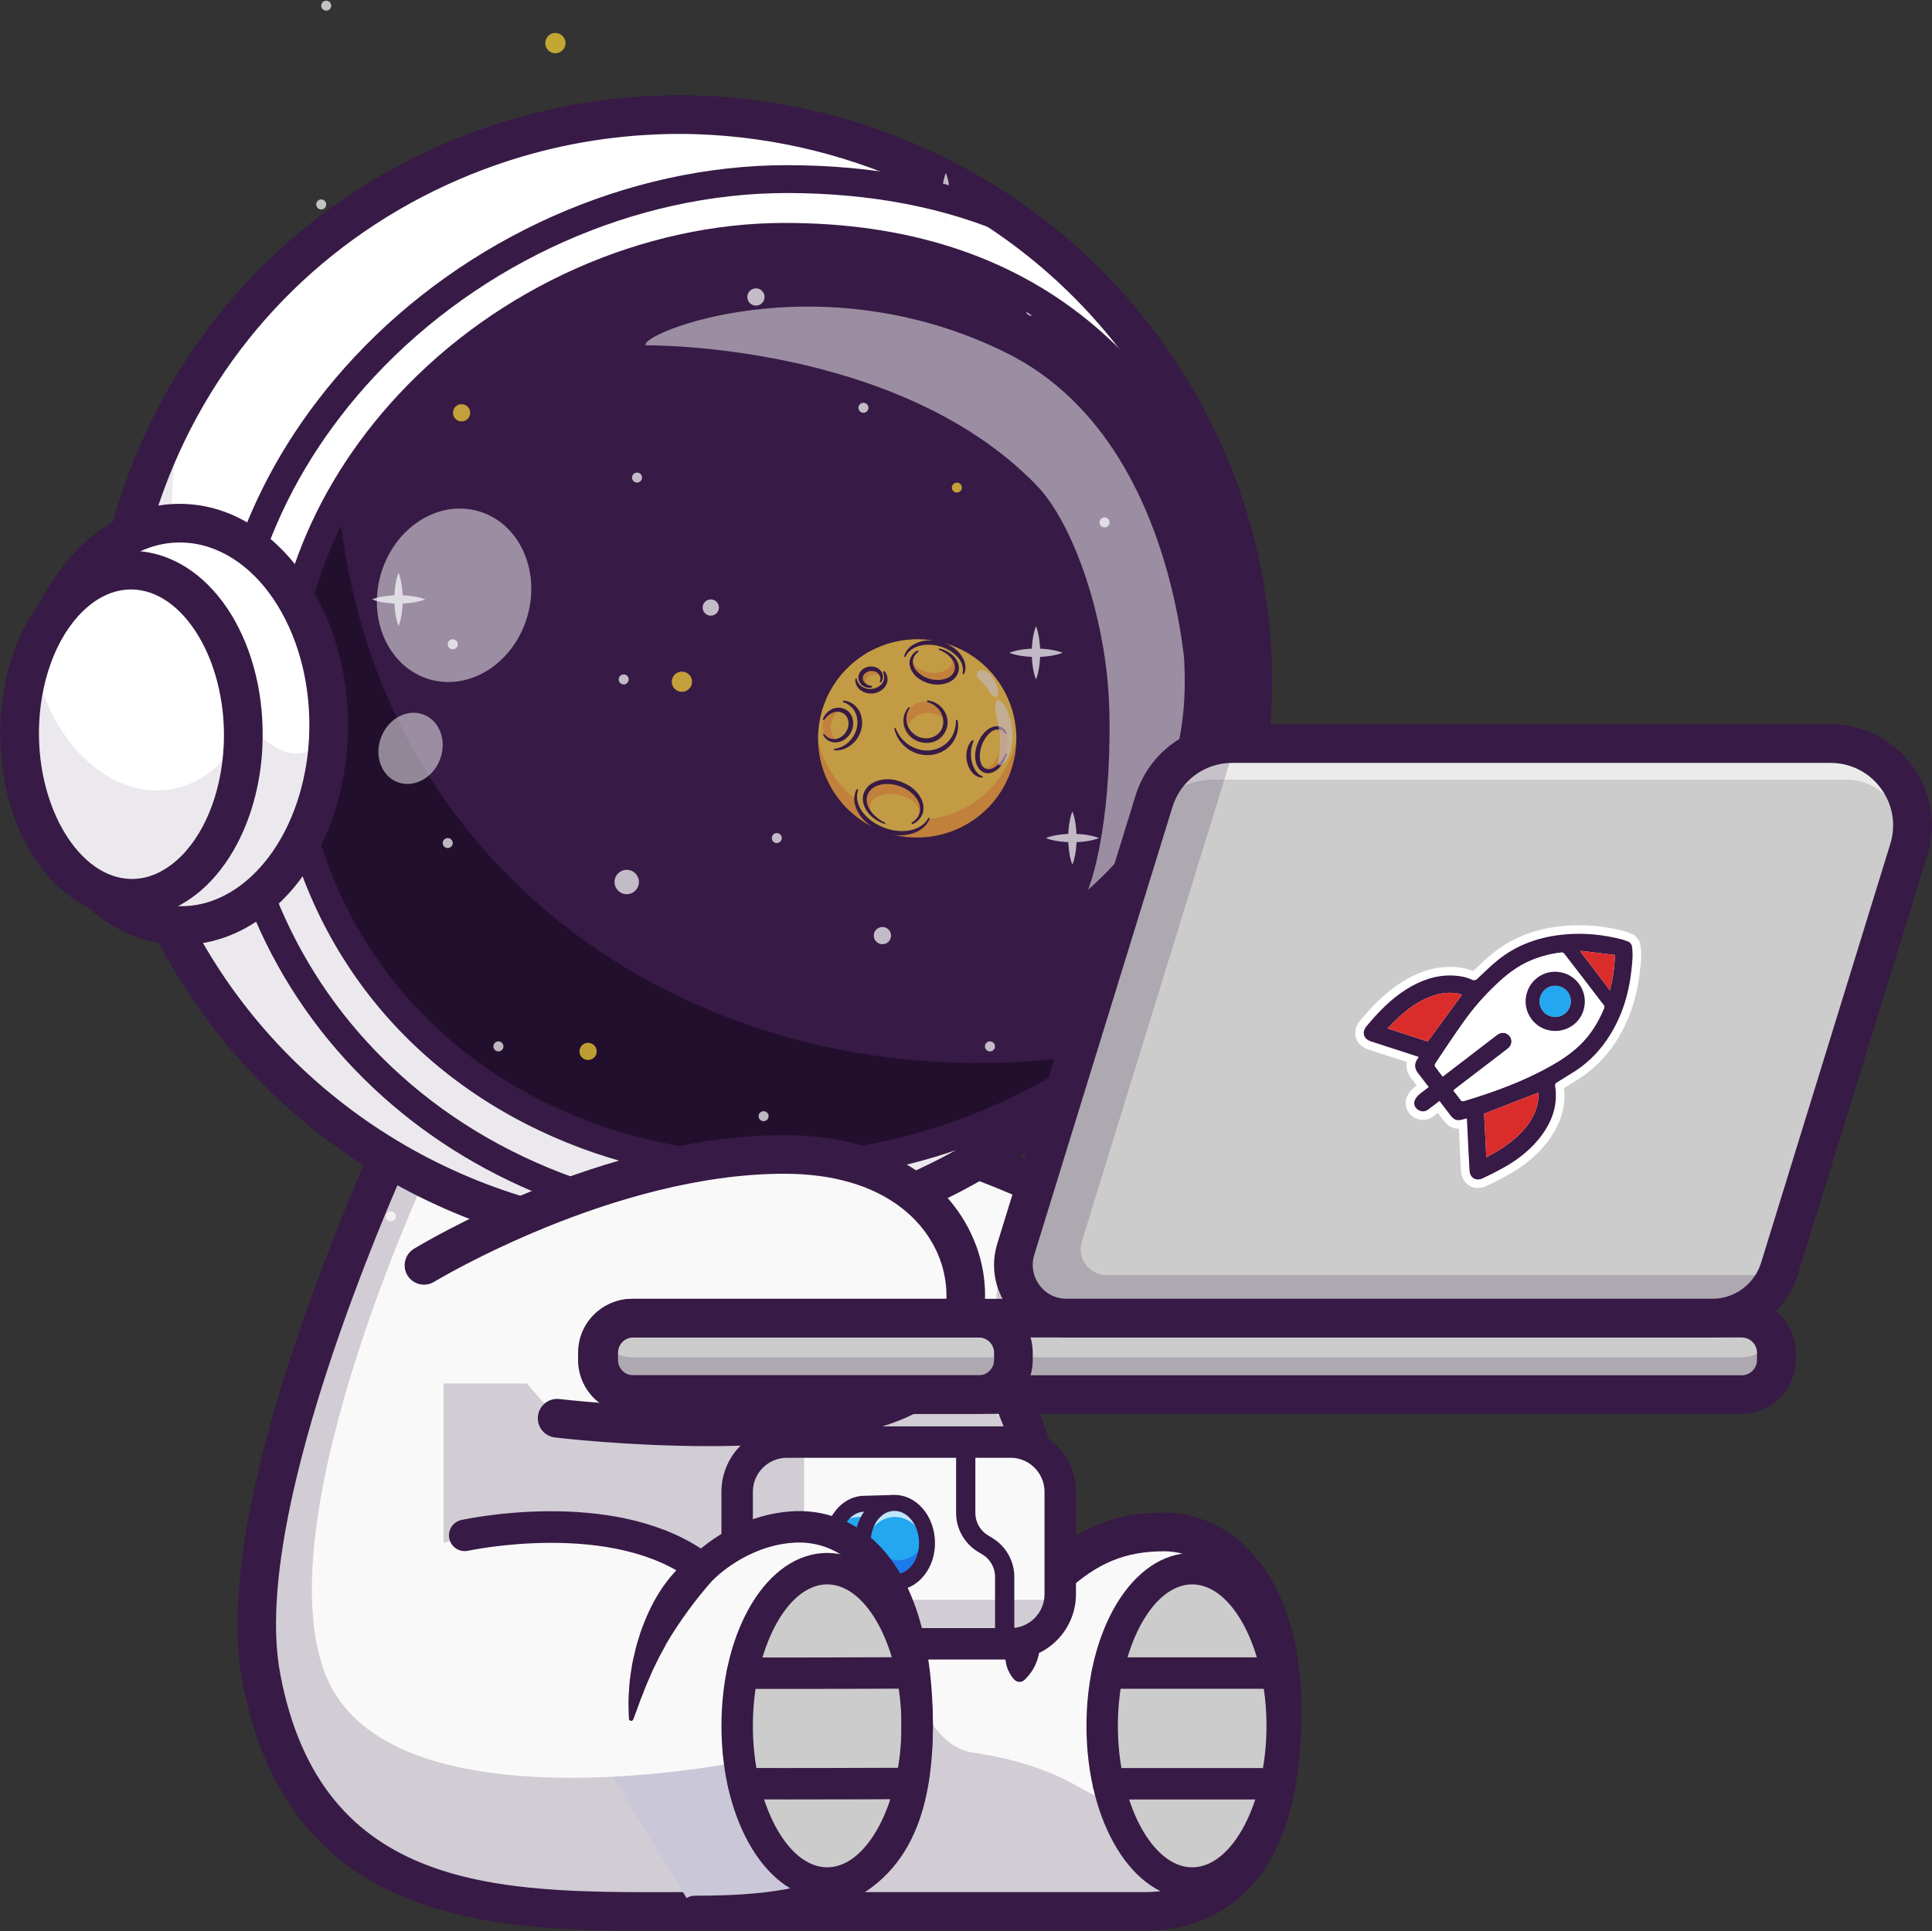 <svg version="1.2" xmlns="http://www.w3.org/2000/svg" viewBox="0 0 2539 2538" width="2539" height="2538"><rect x="0" y="0" width="2539" height="2538" fill="#333333" stroke="none"/><defs><clipPath clipPathUnits="userSpaceOnUse" id="cp1"><path d="m1447.77 1394.14c-436.14 304.59-1035.57 91.39-1072.18-430.93-24.91-355.35 308.45-651.96 655.86-651.92 252.85 0.02 500.26 109.15 609.55 496.27 0 0 21.59 178.6-26.35 297.78-47.94 119.17-115 227-115 227z"/></clipPath></defs><style>.a{fill:#f9f9f9}.b{fill:#371a45}.c{fill:#ccc}.d{fill:#22a7f0}.e{fill:#fff}.f{fill:#1c7aea}.g{fill:#080056}.h{fill:#220f2d}.i{fill:#ffd833}.j{fill:#fcfcfc}.k{fill:#ffd243}.l{fill:#fcac38}.m{fill:#db2c2c}</style><path class="a" d="m1677.9 2170.1c4.7 23.7 7.2 50.2 7.2 79.7 0 215-98.4 262.5-181.5 262.5h-590.4c-233.9 0-509.4 14-569.9-307.9-34.7-184.7 94.3-516.1 163.7-675.7 24.4-56.2 41.4-91.1 41.4-91.1 812.5-82.4 1198.2 387.6 1198.2 387.6h-421.3c8.6 17.8 16 36 22.2 54 23.7 68.1 31.9 133.8 34.7 168.7 1.3 16.2 1.5 25.8 1.5 25.8 38.8-36.2 81-60.2 145.8-60.2 63.9 0 127.4 49.7 148.4 156.6z"/><g style="opacity:.2"><path class="b" d="m1382.2 2047.9h-443.7c-185.4-79.1-355.6-19.9-355.6-19.9v-209.7h650.5l114.1 60.9c23.7 68.1 31.9 133.8 34.7 168.7z"/></g><g style="opacity:.2"><path class="b" d="m1685.1 2249.8c0 215-98.4 262.5-181.5 262.5h-590.4c-233.9 0-509.4 14-569.9-307.9-34.7-184.7 94.3-516.1 163.7-675.7l65.9-11.4c0 0-225.7 471.2-146 681.5 79.6 210.3 541.9 117.4 541.9 117.4 0 0 38.4 82.9 118.3 82.9 79.9 0 110.2-79.6 118.3-172.6 0 0 21.8 69.7 73.6 77.1 48.4 7 95.8 20.5 138.2 44.8 35.1 20.2 80.9 37.5 134.8 37.5 82.6 0 121.9-108.1 125.9-215.8 4.7 23.7 7.2 50.2 7.2 79.7z"/></g><path fill-rule="evenodd" class="b" d="m857.4 2537.8c-219.6 0-479.6-12.3-539.1-328.7-47.9-254.9 196.8-761.2 207.3-782.6l6.2-12.7 14-1.4c426.2-43.3 734.7 66.3 918.5 165.8 200.1 108.3 297.9 225.9 302 230.9l34 41.5h-436.3c25.6 65.4 36.7 130.5 41.4 173.3 37.6-24.8 76.7-35.8 124.1-35.8 90.1 0 181 80.9 181 261.6 0 250.6-129.7 288-206.9 288h-590.4q-14 0-28.2 0c-9.1 0-18.3 0.1-27.6 0.1zm-292.2-1076.3c-37.8 80.5-237.8 521-197 738.2 54.2 288.3 289.4 287.8 516.7 287.2q14.2 0 28.3 0h590.4c103.5 0 156.1-79.8 156.1-237.2 0-145.6-65.4-210.8-130.2-210.8-50.6 0-87.9 15.5-128.6 53.3l-41.8 38.9-0.9-57.1c0-1.2-2.7-128-55.8-237.8l-17.6-36.4h402.2c-44.9-43-127.9-112.9-249.2-178.2-175.1-94.4-468-198.1-872.6-160.1z"/><path class="c" d="m1685.1 2268.4c0 114.1-53 206.6-118.3 206.6-65.4 0-118.3-92.5-118.3-206.6 0-114.1 52.9-206.6 118.3-206.6 65.3 0 118.3 92.5 118.3 206.6z"/><path fill-rule="evenodd" class="b" d="m1566.8 2495.7c-78 0-139-99.9-139-227.3 0-127.5 61-227.3 139-227.3 77.9 0 138.9 99.8 138.9 227.3 0 127.4-61 227.3-138.9 227.3zm0-413.3c-53 0-97.7 85.2-97.7 186 0 100.8 44.7 185.9 97.7 185.9 52.9 0 97.6-85.1 97.6-185.9 0-100.8-44.7-186-97.6-186z"/><path class="b" d="m1678.2 2219.6h-222.9c-11.4 0-20.6-9.2-20.6-20.6 0-11.4 9.2-20.7 20.6-20.7h222.9c11.4 0 20.7 9.3 20.7 20.7 0 11.4-9.3 20.6-20.7 20.6z"/><path class="b" d="m1676.8 2365.1h-220.1c-11.4 0-20.6-9.3-20.6-20.7 0-11.4 9.2-20.6 20.6-20.6h220.1c11.4 0 20.6 9.2 20.6 20.6 0 11.4-9.2 20.7-20.6 20.7z"/><path class="b" d="m1400.3 2085.9c-1.1 1.5-2.8 4-4.2 6.2-1.4 2.3-2.8 4.6-4.2 7-2.7 4.7-5.3 9.6-7.7 14.5-4.9 9.9-9.1 20.1-12.6 30.5-1.8 5.2-3.3 10.4-4.4 15.7-0.8 5.4-1.4 10.9-2.3 16.1-2.9 10.5-6.6 20.3-18.1 31.7l-0.3 0.3c-3.7 3.6-9.6 3.6-13.3-0.1-0.1 0-0.1-0.1-0.2-0.2-2.9-3.1-5-6.3-6.6-9.5-1.9-3.3-3.1-6.7-3.8-10-0.9-3.3-1.3-6.6-1.6-10-0.1-3.3 0.1-6.6 0.5-9.9 0.7-6.5 3.3-12.6 5.1-18.8 2.2-6.1 3.7-12.4 5.9-18.5 4.1-12.2 8.9-24.1 14.6-35.5 2.9-5.8 5.9-11.4 9.1-17 1.6-2.8 3.3-5.6 5-8.3 1.8-2.9 3.5-5.4 5.8-8.7 6.6-9.3 19.5-11.4 28.8-4.8 9.3 6.6 11.4 19.4 4.9 28.7z"/><path class="a" d="m1328.1 2160.5h-294c-36.1 0-65.3-29.2-65.3-65.2v-134.6c0-36.1 29.2-65.3 65.3-65.3h294c36 0 65.3 29.2 65.3 65.3v134.6c0 36-29.3 65.2-65.3 65.2z"/><g style="opacity:.2"><path class="b" d="m1392.9 2102.7c-3.7 32.6-31.3 57.9-64.8 57.9h-294c-36.1 0-65.3-29.3-65.3-65.4v-134.6c0-36 29.2-65.2 65.3-65.2h23.2c-0.3 2.4-0.5 4.9-0.5 7.5v134.6c0 36 29.3 65.2 65.4 65.2z"/></g><path fill-rule="evenodd" class="b" d="m1328.1 2181.2h-294c-47.4 0-86-38.6-86-85.9v-134.6c0-47.4 38.6-86 86-86h294c47.4 0 85.9 38.6 85.9 86v134.6c0 47.3-38.5 85.9-85.9 85.9zm-294-265.2c-24.6 0-44.7 20.1-44.7 44.7v134.6c0 24.6 20.1 44.6 44.7 44.6h294c24.6 0 44.6-20 44.6-44.6v-134.6c0-24.6-20-44.7-44.6-44.7z"/><path class="b" d="m1320.3 2173.2c-7 0-12.6-5.7-12.6-12.6v-88.2c0-11.8-6.2-22.9-16.2-29l-6.7-4.1c-17.4-10.7-28.3-30.1-28.3-50.6v-93.3c0-7 5.7-12.7 12.7-12.7 6.9 0 12.6 5.7 12.6 12.7v93.3c0 11.7 6.2 22.9 16.2 29l6.7 4.1c17.4 10.7 28.3 30.1 28.3 50.6v88.2c0 6.9-5.7 12.6-12.7 12.6z"/><path class="d" d="m1094.3 2029.8c0.8 28.7 20.4 51.5 43.8 50.8l39.4-1.1-3-104.2-39.4 1.2c-23.4 0.6-41.6 24.5-40.8 53.3z"/><g style="opacity:.7"><path class="e" d="m1096.4 2011.5c7.4-10.4 18.3-17.2 30.6-17.5l39.4-1.2 2.5 86.9 8.6-0.2-3-104.2-39.4 1.2c-18.2 0.5-33.3 15.1-38.7 35z"/></g><path class="f" d="m1094.3 2029.8c0.8 28.7 20.4 51.5 43.8 50.8l39.4-1.1-3-104.2-21.2 0.6 1.5 51.1-39.5 1.1c-7.5 0.3-14.6-2-20.8-6q-0.3 3.7-0.2 7.7z"/><path fill-rule="evenodd" class="b" d="m1137.1 2091.1c-28.5 0-52.3-27.1-53.2-61-1-34.5 21.8-63.2 50.9-64.1l39.4-1.1c5.8-0.2 10.6 4.4 10.8 10.1l3 104.2c0.1 5.7-4.4 10.5-10.2 10.7l-39.4 1.1q-0.7 0.1-1.3 0.1zm-32.4-61.6c0.7 22.9 15.4 41.1 33.1 40.7l29-0.9-2.4-83.2-29 0.8c-17.6 0.5-31.3 19.6-30.7 42.6z"/><path class="d" d="m1133.8 2028.6c0.8 28.8 20.4 51.6 43.7 50.9 23.4-0.7 41.6-24.5 40.8-53.3-0.9-28.7-20.4-51.5-43.8-50.9-23.3 0.7-41.5 24.6-40.7 53.3z"/><g style="opacity:.7"><path class="e" d="m1133.8 2028.6q0.1 4.7 0.9 9.2c2.8-24.4 19.6-43.4 40.4-44 20.8-0.6 38.5 17.4 42.8 41.6q0.5-4.5 0.4-9.2c-0.9-28.7-20.4-51.5-43.8-50.8-23.3 0.6-41.5 24.5-40.7 53.2z"/></g><path class="f" d="m1133.8 2028.6c0.8 28.8 20.4 51.6 43.7 50.9 23.3-0.7 41.6-24.5 40.8-53.3q-0.1-2.6-0.4-5.1c-6.5 17.1-20.4 29.1-36.8 29.5-22 0.7-40.6-19.4-43.4-45.6-2.7 7.1-4.2 15.2-3.9 23.6z"/><path fill-rule="evenodd" class="b" d="m1176.5 2089.9c-28.4 0-52.2-27-53.1-61-1-34.4 21.8-63.2 50.8-64 14.6-0.5 28.2 6 38.6 18 9.8 11.5 15.4 26.7 15.9 43 0.5 16.3-4.3 31.9-13.5 43.8-9.6 12.6-22.9 19.8-37.4 20.2q-0.6 0-1.3 0zm-32.3-61.6c0.7 23 15.6 41.1 33 40.8 8.1-0.3 15.7-4.5 21.5-12.1 6.2-8.1 9.5-19 9.1-30.5-0.3-11.5-4.2-22.2-10.9-29.9-6.1-7.2-14-11-22.1-10.8-17.5 0.5-31.2 19.6-30.6 42.5z"/><path class="a" d="m1205.4 2268.4c0 203.4-105.4 243.9-292.2 243.9l-108.4-177.1-194.1-317.2c0 0 198.6-43.7 312.1 43.8 0 0 46.2-49.5 117.5-54.7 74.2-5.5 155.3 50.9 164.3 228.1v0.1c0.5 10.6 0.8 21.6 0.8 33.1z"/><g style="opacity:.2"><path class="g" d="m1205.4 2268.4c0 203.4-105.4 243.9-292.2 243.9l-108.4-177.1c92-4.6 164-19 164-19 0 0 38.4 82.9 118.3 82.9 77.4 0 108.2-74.7 117.5-163.8 0.5 10.6 0.8 21.6 0.8 33.1z"/></g><path class="c" d="m1205.4 2268.4c0 114.1-53 206.6-118.3 206.6-65.4 0-118.3-92.5-118.3-206.6 0-114.1 52.9-206.6 118.3-206.6 65.3 0 118.3 92.5 118.3 206.6z"/><path fill-rule="evenodd" class="b" d="m1087.1 2495.7c-77.9 0-139-99.9-139-227.3 0-127.5 61.1-227.3 139-227.3 77.9 0 138.9 99.8 138.9 227.3 0 127.4-61 227.3-138.9 227.3zm0-413.3c-52.9 0-97.7 85.2-97.7 186 0 100.8 44.8 185.9 97.7 185.9 52.9 0 97.6-85.1 97.6-185.9 0-100.8-44.7-186-97.6-186z"/><path class="b" d="m913.2 2532.9c-11.4 0-20.7-9.2-20.7-20.6 0-11.4 9.3-20.7 20.7-20.7 180.1 0 271.5-34.5 271.5-223.2 0-127.1-34.4-185.7-63.3-212.5-28.1-26.1-58.8-29.8-79.5-28.2-62 4.5-103.7 47.8-104.1 48.2-7.3 7.7-19.3 8.7-27.7 2.2-104.3-80.5-293.1-40.3-295-39.9-11.2 2.4-22.2-4.6-24.6-15.8-2.5-11.1 4.6-22.1 15.7-24.6 8.2-1.7 194.2-41.5 314.9 37.5 20.2-16.7 61.9-44.7 117.7-48.8 41.6-3.1 79.9 10.5 110.8 39.1 34.8 32.4 76.4 100.9 76.4 242.8 0 220.3-119.7 264.5-312.8 264.5z"/><path class="b" d="m1037.8 2219.8c-23.3 0-44.7 0-62.3-0.1-11.4-0.1-20.6-9.4-20.5-20.8 0-11.3 9.3-20.5 20.6-20.5q0.1 0 0.1 0c56.1 0.3 152.1 0 222.7-0.3q0 0 0.1 0c11.3 0 20.6 9.2 20.6 20.6 0.1 11.4-9.2 20.7-20.6 20.7-48.6 0.2-109.2 0.4-160.7 0.4z"/><path class="b" d="m1031.8 2365.1c-20.2 0-39 0-54.9-0.1-11.4-0.1-20.6-9.4-20.5-20.8 0-11.3 9.3-20.5 20.6-20.5q0.1 0 0.1 0c60.4 0.3 163.7-0.1 220-0.3l0.1 41.3c-41.5 0.2-108.7 0.4-165.4 0.4z"/><path class="b" d="m935.4 2078.1c0 0.2-0.9 1.1-1.4 1.7l-1.9 2.2c-1.3 1.4-2.6 3.1-3.9 4.6-2.7 3.1-5.3 6.4-8 9.6-5.2 6.5-10.5 13.2-15.5 20.2-10 13.8-19.8 28.2-28.7 43.4-3.9 7.9-8.7 15.5-12.4 23.6-1.8 4.1-4 8-5.9 12.1l-5.4 12.5c-3.9 8.2-6.6 16.9-10.3 25.4-3.2 8.7-6.2 17.5-9.7 26.3v0.2c-0.6 1.5-2.4 2.3-3.9 1.7-1.2-0.5-1.9-1.5-1.9-2.7-0.4-9.4-0.8-19.1-0.4-28.7q0.3-7.1 0.9-14.3c0.4-4.8 0.8-9.7 1.6-14.4l2.2-14.4c0.8-4.8 2.1-9.5 3.2-14.2 2-9.6 5-18.9 8-28.3 6.7-18.5 14.7-36.8 25.7-53.7q4-6.3 8.7-12.3c1.6-2 3-4 4.7-6l5-5.7c3.3-3.9 7-7.5 10.8-11 2-1.8 3.9-3.5 6-5.2 1.1-0.8 2.1-1.6 3.3-2.5 1.2-0.9 2.1-1.5 3.9-2.7 8.5-5.8 20.2-3.6 26 5 3.1 4.6 3.9 10.2 2.6 15.2z"/><path class="e" d="m1558.6 1240c-58.6 108.9-145.1 203.7-255 273.1-22.4 14.1-45.7 27.2-69.9 39.1-11.8 5.8-23.9 11.3-36.2 16.6-37.1 15.9-74.8 28.5-112.8 38.1-32.8 8.3-65.8 14.2-98.8 18-39.8 4.6-79.6 5.9-119 4.1q-21.6-1-43-3.1c-261.1-26.7-501.1-187.8-613.9-442.3-166.3-374.8 6.3-810 385.3-972.1 73.1-31.1 148.5-50 223.8-57.3 8.8-0.9 17.6-1.6 26.5-2.1q35.5-2.2 70.8-1.1c54.3 1.7 108.1 9.4 160.2 22.5 52.2 13 102.8 31.5 150.9 55.1q23 11.3 45.2 24.1c22.2 12.8 43.7 26.7 64.6 41.8 104.1 75 190.2 177.4 245.5 302.3 95.7 215.6 79.2 451.1-24.2 643.2z"/><path fill-rule="evenodd" class="b" d="m900.3 1631.6q-16.8 0-33.5-0.7c-14.4-0.7-28.9-1.8-43.1-3.2-270.6-27.6-506.4-197.5-615.4-443.3-80.3-181-84.8-381.8-12.6-565.3 72.7-185 214.4-330.4 398.9-409.3 72-30.7 147.5-50 224.3-57.4 8.4-0.9 17.1-1.6 26.6-2.1 23.6-1.5 47.4-1.9 70.9-1.1 54 1.7 108 9.3 160.7 22.5 52.1 13 103 31.6 151.3 55.3 15.5 7.6 30.7 15.7 45.2 24.1 22.7 13.1 44.5 27.2 64.8 41.9 107.4 77.4 192.5 182.2 246.1 303 92.7 208.9 83.9 444-24.2 644.9-60 111.4-148.4 206-255.7 273.7-22.7 14.4-46.3 27.5-70.1 39.2-10.9 5.4-22.8 10.9-36.3 16.7-36.6 15.7-74.7 28.5-113.1 38.2-32.1 8.1-65.4 14.2-98.9 18-28.3 3.3-57.1 4.9-85.9 4.9zm-7.5-1479.1c-15.7 0-31.5 0.5-47.1 1.5-9.4 0.5-18.1 1.2-26.4 2.1-76.5 7.3-151.6 26.5-223.2 57.1-183.6 78.5-324.6 223.1-397 407.2-71.8 182.6-67.3 382.4 12.6 562.5 108.5 244.6 343.1 413.6 612.4 441.1 14.1 1.5 28.6 2.5 42.8 3.2 39.8 1.7 79.8 0.4 118.8-4.1 33.4-3.8 66.5-9.9 98.5-18 38.2-9.6 76.1-22.4 112.6-37.9 13.4-5.9 25.2-11.3 36-16.7 23.8-11.6 47.2-24.7 69.8-39 106.8-67.4 194.8-161.5 254.4-272.4 107.6-199.9 116.4-433.7 24.1-641.6-53.3-120.2-138-224.5-244.9-301.5-20.2-14.7-41.9-28.7-64.4-41.7-14.5-8.4-29.6-16.5-45.1-24-48-23.6-98.6-42.1-150.5-55.1-52.4-13.1-106.2-20.6-159.9-22.4q-11.7-0.3-23.5-0.3z"/><g style="opacity:.1"><path class="b" d="m210 1183.6c112.8 254.5 352.8 415.6 613.9 442.3q21.4 2.1 42.9 3.1c39.5 1.8 79.3 0.5 119.1-4.1 33-3.8 66-9.7 98.8-18 38-9.5 75.7-22.2 112.8-38 12.3-5.4 24.4-10.9 36.2-16.7 24.2-11.9 47.5-25 69.9-39.1 109.9-69.4 196.4-164.1 255.1-273.1 32.2-59.9 56-124 70.5-190.3-58.3 102.6-141.9 191.9-246.7 258.1q-33.6 21.3-70 39.1c-11.7 5.8-23.8 11.3-36.1 16.7-37.2 15.8-74.9 28.5-112.9 38-32.7 8.3-65.7 14.3-98.7 18.1-39.8 4.5-79.6 5.8-119.1 4.1q-21.6-1-43-3.2c-261.1-26.6-501-187.8-613.8-442.3-65.9-148.4-78.6-306.3-46.3-453-110.8 194.8-130.8 437.1-32.6 658.3z"/></g><path fill-rule="evenodd" class="b" d="m900.3 1644q-17 0-34.1-0.8c-14.6-0.6-29.3-1.7-43.7-3.2-275-28.1-514.7-200.7-625.5-450.6-81.6-184.1-86.2-388.2-12.8-574.9 73.9-188.1 218-335.8 405.6-416 73.1-31.3 149.8-50.9 227.9-58.4 8.5-0.9 17.4-1.6 27.1-2.2 23.9-1.5 48.1-1.9 72-1.1 54.9 1.8 109.8 9.5 163.3 22.9 53 13.2 104.7 32.1 153.7 56.2 15.8 7.7 31.2 15.9 46 24.5 23 13.3 45.2 27.6 65.9 42.6 109.1 78.6 195.7 185.2 250.1 308 94.3 212.4 85.3 451.4-24.6 655.7-61 113.3-150.9 209.6-260 278.4-23.1 14.6-47.1 27.9-71.3 39.8-11 5.5-23 11-36.8 17-37.3 15.9-76 29-115 38.8-32.6 8.2-66.5 14.4-100.5 18.3-28.8 3.3-58 5-87.3 5zm-7.5-1479.2c-15.4 0-30.9 0.5-46.3 1.5-9.3 0.5-17.8 1.2-25.9 2-75.4 7.3-149.2 26.2-219.7 56.3-180.5 77.2-319.1 219.4-390.3 400.3-70.5 179.5-66.2 375.9 12.4 552.9 106.7 240.6 337.5 406.9 602.3 433.9 13.9 1.4 28.2 2.5 42.2 3.2 39.1 1.7 78.4 0.3 116.8-4.1 32.8-3.8 65.4-9.7 96.9-17.7 37.6-9.4 74.8-22 110.7-37.3 13.2-5.7 24.8-11.1 35.5-16.4 23.3-11.4 46.4-24.3 68.6-38.3 105-66.3 191.5-158.9 250.1-267.8 105.8-196.5 114.4-426.4 23.7-630.8-52.4-118.2-135.7-220.7-240.8-296.5-19.9-14.4-41.2-28.2-63.4-41-14.2-8.2-29.1-16.2-44.3-23.6-47.2-23.2-97.1-41.4-148.1-54.2-51.6-12.9-104.5-20.3-157.3-22q-11.5-0.4-23.1-0.4zm665.8 1075.2h0.1z"/><path fill-rule="evenodd" class="b" d="m900.3 1655.2q-17.3 0-34.6-0.8c-14.8-0.7-29.7-1.8-44.4-3.3-279-28.5-522.1-203.7-634.5-457.2-82.9-186.8-87.5-394-13-583.5 75-190.9 221.2-340.8 411.6-422.2 74.2-31.7 152-51.6 231.2-59.3 8.6-0.9 17.7-1.6 27.6-2.1 24.1-1.6 48.7-1.9 73-1.2 55.6 1.8 111.3 9.6 165.6 23.2 53.7 13.4 106.2 32.6 155.9 57 16 7.8 31.7 16.2 46.7 24.9 23.4 13.5 45.8 28 66.8 43.2 110.8 79.8 198.6 187.9 253.8 312.6 95.7 215.6 86.6 458.2-25 665.5-61.8 115-153.1 212.7-263.8 282.6-23.5 14.7-47.8 28.3-72.4 40.4-11.1 5.5-23.3 11.1-37.2 17.1-37.9 16.3-77.2 29.5-116.7 39.4-33.2 8.4-67.5 14.7-102.1 18.6-29.1 3.4-58.8 5.1-88.5 5.1zm-7.5-1479.2c-15.2 0-30.5 0.5-45.6 1.5-9.2 0.5-17.5 1.1-25.5 2-74.2 7.1-147 25.8-216.4 55.4-177.7 76-314.2 216-384.3 394.1-69.4 176.7-65.1 370 12.2 544.3 105.1 236.9 332.4 400.7 593.2 427.3 13.8 1.4 27.8 2.4 41.7 3.1 38.4 1.7 77.1 0.3 114.9-4 32.4-3.7 64.4-9.6 95.4-17.4 37.1-9.3 73.8-21.7 109.1-36.8 13-5.6 24.4-10.9 34.9-16.1 23-11.3 45.8-24 67.7-37.8 103.3-65.2 188.5-156.4 246.2-263.6 104.1-193.5 112.6-419.8 23.3-620.9-51.6-116.5-133.6-217.4-237.1-292-19.7-14.2-40.7-27.8-62.5-40.4-14-8.1-28.7-16-43.6-23.3-46.6-22.8-95.6-40.8-145.9-53.3-50.8-12.7-102.9-20-155-21.7q-11.3-0.4-22.7-0.4zm665.8 1064h0.1z"/><path class="b" d="m1447.8 1394.1c-436.2 304.6-1035.6 91.4-1072.2-430.9-24.9-355.3 308.4-651.9 655.8-651.9 252.9 0 500.3 109.1 609.6 496.3 0 0 21.6 178.6-26.4 297.7-47.9 119.2-114.9 227-114.9 227z"/><path class="h" d="m375.6 963.2c36.6 522.3 636 735.5 1072.2 431l10.5-12.6c-482.3 87.2-966.6-196.1-1013.5-723.5-50.5 91.4-76.9 195.5-69.2 305.1z"/><g style="opacity:.7"><g clip-path="url(#cp1)"></g><path class="e" d="m1027.4 1101.5c0 3.6-2.9 6.6-6.6 6.6-3.6 0-6.5-3-6.5-6.6 0-3.7 2.9-6.6 6.5-6.6 3.7 0 6.6 2.9 6.6 6.6z"/><path class="e" d="m601.6 846.8c0 3.6-3 6.6-6.6 6.6-3.7 0-6.6-3-6.6-6.6 0-3.7 2.9-6.6 6.6-6.6 3.6 0 6.6 2.9 6.6 6.6z"/><path class="e" d="m1307.6 1375.3c0 3.7-3 6.6-6.6 6.6-3.7 0-6.6-2.9-6.6-6.6 0-3.6 2.9-6.6 6.6-6.6 3.6 0 6.6 3 6.6 6.6z"/><path class="e" d="m1010.1 1467c0 3.7-3 6.6-6.6 6.6-3.6 0-6.6-2.9-6.6-6.6 0-3.6 3-6.5 6.6-6.5 3.6 0 6.6 2.9 6.6 6.5z"/><path class="e" d="m992.5 1732.4c0 3.6-2.9 6.5-6.6 6.5-3.6 0-6.6-2.9-6.6-6.5 0-3.7 3-6.6 6.6-6.6 3.7 0 6.6 2.9 6.6 6.6z"/><path class="e" d="m1171 1229.7c0 6.3-5 11.3-11.3 11.3-6.3 0-11.4-5-11.4-11.3 0-6.3 5.1-11.3 11.4-11.3 6.3 0 11.3 5 11.3 11.3z"/><path class="i" d="m784.2 1381.9c0 6.3-5.1 11.3-11.3 11.3-6.3 0-11.4-5-11.4-11.3 0-6.3 5.1-11.3 11.4-11.3 6.2 0 11.3 5 11.3 11.3z"/><path class="e" d="m839.7 1159.2c0 8.9-7.2 16.1-16.1 16.1-8.8 0-16-7.2-16-16.1 0-8.8 7.2-16 16-16 8.9 0 16.1 7.2 16.1 16z"/><path class="i" d="m909.5 896c0 7.4-6 13.3-13.4 13.3-7.3 0-13.3-5.9-13.3-13.3 0-7.3 6-13.3 13.3-13.3 7.4 0 13.4 6 13.4 13.3z"/><path class="e" d="m1527.7 1247.6c0 3.7-2.9 6.6-6.6 6.6-3.6 0-6.5-2.9-6.5-6.6 0-3.6 2.9-6.6 6.5-6.6 3.7 0 6.6 3 6.6 6.6z"/><path class="i" d="m1430.3 1480.2c0 3.6-2.9 6.6-6.5 6.6-3.7 0-6.6-3-6.6-6.6 0-3.6 2.9-6.6 6.6-6.6 3.6 0 6.5 3 6.5 6.6z"/><path class="e" d="m661.6 1375.3c0 3.7-3 6.6-6.6 6.6-3.7 0-6.6-2.9-6.6-6.6 0-3.6 2.9-6.6 6.6-6.6 3.6 0 6.6 3 6.6 6.6z"/><path class="e" d="m1111 1637.9c0 5.9-4.7 10.7-10.6 10.7-5.9 0-10.7-4.8-10.7-10.7 0-5.9 4.8-10.7 10.7-10.7 5.9 0 10.6 4.8 10.6 10.7z"/><path class="e" d="m520.1 1598.7c0 3.6-3 6.6-6.6 6.6-3.6 0-6.6-3-6.6-6.6 0-3.6 3-6.6 6.6-6.6 3.6 0 6.6 3 6.6 6.6z"/><path class="e" d="m595 1108.1c0 3.6-3 6.5-6.6 6.5-3.6 0-6.6-2.9-6.6-6.5 0-3.7 3-6.6 6.6-6.6 3.6 0 6.6 2.9 6.6 6.6z"/><path class="e" d="m1624.4 1525.9c0 3.7-2.9 6.6-6.5 6.6-3.7 0-6.6-2.9-6.6-6.6 0-3.6 2.9-6.6 6.6-6.6 3.6 0 6.5 3 6.5 6.6z"/><path class="e" d="m1380.8 1732.4c0 3.6-2.9 6.5-6.6 6.5-3.6 0-6.5-2.9-6.5-6.5 0-3.7 2.9-6.6 6.5-6.6 3.7 0 6.6 2.9 6.6 6.6z"/><path class="j" d="m1409.3 1066.4c2.3 5.9 3.5 11.7 4.3 17.6q1.2 8.7 1.2 17.5 0.1 8.7-1.1 17.5c-0.9 5.9-2.1 11.7-4.4 17.5-2.3-5.8-3.5-11.6-4.3-17.5q-1.2-8.8-1.2-17.5 0-8.8 1.2-17.5c0.8-5.9 2-11.7 4.3-17.6z"/><path class="j" d="m1444.4 1101.5c-5.9 2.3-11.7 3.5-17.6 4.3q-8.7 1.2-17.5 1.2-8.8 0-17.5-1.2c-5.9-0.8-11.7-2-17.6-4.3 5.9-2.3 11.7-3.5 17.6-4.4q8.7-1.2 17.5-1.1 8.8-0.1 17.5 1.1c5.9 0.9 11.7 2.1 17.6 4.4z"/><path class="j" d="m1527.7 1662.2c2.3 5.9 3.5 11.7 4.3 17.6q1.3 8.7 1.2 17.5 0.1 8.8-1.1 17.5c-0.9 5.9-2.1 11.7-4.4 17.6-2.3-5.9-3.5-11.7-4.3-17.6q-1.2-8.7-1.2-17.5 0-8.8 1.2-17.5c0.8-5.9 2-11.7 4.3-17.6z"/><path class="j" d="m1562.8 1697.3c-5.9 2.3-11.7 3.5-17.6 4.3q-8.7 1.2-17.5 1.2-8.7 0.1-17.5-1.2c-5.9-0.8-11.7-2-17.5-4.3 5.8-2.3 11.6-3.5 17.5-4.4q8.8-1.2 17.5-1.1 8.8 0 17.5 1.2c5.9 0.8 11.7 2 17.6 4.3z"/><path class="j" d="m690 1592.1c2.3 5.9 3.5 11.7 4.4 17.5q1.2 8.8 1.2 17.6 0 8.7-1.2 17.5c-0.9 5.9-2.1 11.7-4.4 17.5-2.3-5.8-3.5-11.6-4.3-17.5q-1.2-8.8-1.2-17.5 0-8.8 1.2-17.6c0.9-5.8 2-11.6 4.3-17.5z"/><path class="j" d="m725.1 1627.2c-5.9 2.3-11.7 3.5-17.5 4.3q-8.8 1.2-17.6 1.2-8.7 0-17.5-1.2c-5.8-0.8-11.7-2-17.5-4.3 5.8-2.3 11.7-3.5 17.5-4.4q8.8-1.2 17.5-1.2 8.8 0 17.6 1.2c5.8 0.9 11.6 2.1 17.5 4.4z"/><path class="e" d="m861.2 262.1c0 3.7-3 6.6-6.6 6.6-3.6 0-6.6-2.9-6.6-6.6 0-3.6 3-6.5 6.6-6.5 3.6 0 6.6 2.9 6.6 6.5z"/><path class="e" d="m435.3 7.4c0 3.7-3 6.6-6.6 6.6-3.6 0-6.6-2.9-6.6-6.6 0-3.6 3-6.5 6.6-6.5 3.6 0 6.6 2.9 6.6 6.5z"/><path class="e" d="m1141.3 536c0 3.6-3 6.6-6.6 6.6-3.6 0-6.6-3-6.6-6.6 0-3.7 3-6.6 6.6-6.6 3.6 0 6.6 2.9 6.6 6.6z"/><path class="e" d="m843.8 627.7c0 3.6-2.9 6.6-6.6 6.6-3.6 0-6.6-3-6.6-6.6 0-3.6 3-6.6 6.6-6.6 3.7 0 6.6 3 6.6 6.6z"/><path class="e" d="m826.2 893c0 3.6-2.9 6.6-6.5 6.6-3.7 0-6.6-3-6.6-6.6 0-3.6 2.9-6.6 6.6-6.6 3.6 0 6.5 3 6.5 6.6z"/><path class="e" d="m1004.8 390.4c0 6.2-5.1 11.3-11.4 11.3-6.2 0-11.3-5.1-11.3-11.3 0-6.3 5.1-11.4 11.3-11.4 6.3 0 11.4 5.1 11.4 11.4z"/><path class="i" d="m617.9 542.6c0 6.2-5 11.3-11.3 11.3-6.3 0-11.3-5.1-11.3-11.3 0-6.3 5-11.4 11.3-11.4 6.3 0 11.3 5.1 11.3 11.4z"/><path class="e" d="m673.4 319.9c0 8.8-7.2 16-16 16-8.9 0-16.1-7.2-16.1-16 0-8.9 7.2-16.1 16.1-16.1 8.8 0 16 7.2 16 16.1z"/><path class="i" d="m743.2 56.7c0 7.3-6 13.3-13.3 13.3-7.4 0-13.3-6-13.3-13.3 0-7.4 5.9-13.4 13.3-13.4 7.3 0 13.3 6 13.3 13.4z"/><path class="e" d="m1361.5 408.3c0 3.6-3 6.6-6.6 6.6-3.7 0-6.6-3-6.6-6.6 0-3.6 2.9-6.6 6.6-6.6 3.6 0 6.6 3 6.6 6.6z"/><path class="i" d="m1264.1 640.9c0 3.6-3 6.5-6.6 6.5-3.6 0-6.6-2.9-6.6-6.5 0-3.7 3-6.6 6.6-6.6 3.6 0 6.6 2.9 6.6 6.6z"/><path class="e" d="m495.3 536c0 3.6-3 6.6-6.6 6.6-3.6 0-6.6-3-6.6-6.6 0-3.7 3-6.6 6.6-6.6 3.6 0 6.6 2.9 6.6 6.6z"/><path class="e" d="m944.8 798.5c0 5.9-4.8 10.7-10.7 10.7-5.9 0-10.7-4.8-10.7-10.7 0-5.9 4.8-10.7 10.7-10.7 5.9 0 10.7 4.8 10.7 10.7z"/><path class="e" d="m353.8 759.4c0 3.6-2.9 6.5-6.6 6.5-3.6 0-6.6-2.9-6.6-6.5 0-3.7 3-6.6 6.6-6.6 3.7 0 6.6 2.9 6.6 6.6z"/><path class="e" d="m428.7 268.7c0 3.7-2.9 6.6-6.6 6.6-3.6 0-6.5-2.9-6.5-6.6 0-3.6 2.9-6.6 6.5-6.6 3.7 0 6.6 3 6.6 6.6z"/><path class="e" d="m1458.2 686.6c0 3.6-3 6.6-6.6 6.6-3.6 0-6.6-3-6.6-6.6 0-3.6 3-6.6 6.6-6.6 3.6 0 6.6 3 6.6 6.6z"/><path class="e" d="m1214.6 893c0 3.6-3 6.6-6.6 6.6-3.6 0-6.6-3-6.6-6.6 0-3.6 3-6.6 6.6-6.6 3.6 0 6.6 3 6.6 6.6z"/><path class="j" d="m1243 227.1c2.3 5.8 3.5 11.7 4.4 17.5q1.2 8.8 1.2 17.5 0 8.8-1.2 17.6c-0.9 5.8-2 11.7-4.4 17.5-2.3-5.8-3.5-11.7-4.3-17.5q-1.2-8.8-1.2-17.6 0-8.7 1.2-17.5c0.9-5.8 2.1-11.7 4.3-17.5z"/><path class="j" d="m1278.1 262.1c-5.8 2.3-11.7 3.5-17.5 4.4q-8.8 1.2-17.6 1.2-8.7 0-17.5-1.2c-5.8-0.9-11.7-2.1-17.5-4.4 5.8-2.3 11.7-3.5 17.5-4.3q8.8-1.2 17.5-1.2 8.8 0 17.6 1.2c5.8 0.9 11.7 2 17.5 4.3z"/><path class="j" d="m1361.5 822.9c2.2 5.8 3.4 11.7 4.3 17.5q1.2 8.8 1.2 17.6 0 8.7-1.2 17.5c-0.8 5.8-2 11.7-4.3 17.5-2.4-5.8-3.5-11.7-4.4-17.5q-1.2-8.8-1.2-17.5 0-8.8 1.2-17.6c0.9-5.8 2.1-11.7 4.4-17.5z"/><path class="j" d="m1396.5 858c-5.8 2.2-11.7 3.4-17.5 4.3q-8.8 1.2-17.5 1.2-8.8 0-17.6-1.2c-5.8-0.8-11.7-2-17.5-4.3 5.8-2.3 11.7-3.5 17.5-4.4q8.8-1.2 17.6-1.2 8.7 0 17.5 1.2c5.8 0.9 11.7 2.1 17.5 4.4z"/><path class="j" d="m523.8 752.8c2.3 5.8 3.4 11.7 4.3 17.5q1.2 8.8 1.2 17.5 0 8.8-1.2 17.6c-0.8 5.8-2 11.7-4.3 17.5-2.3-5.8-3.5-11.7-4.4-17.5q-1.2-8.8-1.2-17.6 0-8.7 1.2-17.5c0.9-5.8 2.1-11.7 4.4-17.5z"/><path class="j" d="m558.8 787.8c-5.8 2.3-11.7 3.5-17.5 4.4q-8.8 1.2-17.5 1.2-8.8 0-17.6-1.2c-5.8-0.9-11.6-2.1-17.5-4.4 5.9-2.3 11.7-3.5 17.5-4.3q8.8-1.2 17.6-1.2 8.7 0 17.5 1.2c5.8 0.9 11.7 2 17.5 4.3z"/><path class="k" d="m1338 985.1q-0.8 7.8-2.6 15.5c-2.8 11.9-7.2 23.5-13.4 34.7-35.8 64.4-117 87.6-181.4 51.8-51.3-28.5-76.4-85.8-66.5-140.5 2.5-14 7.4-27.8 14.7-40.9 11.4-20.5 27.3-36.8 45.9-48.4q4.5-2.8 9.2-5.2c16.7-8.7 35.2-13.8 54.1-14.8q0.2 0 0.5 0 1.7-0.1 3.5-0.2 3.4-0.1 6.9 0c15.6 0.4 31.4 3.6 46.5 9.7q7.5 3.1 14.8 7.1 1.5 0.9 3.1 1.8 0.9 0.5 1.8 1.1c45.2 27.6 68.4 78.3 62.9 128.3z"/><path class="k" d="m1338 985.1q-0.8 7.8-2.6 15.5c-2.8 11.9-7.2 23.5-13.4 34.7-35.8 64.4-117 87.6-181.4 51.8-51.3-28.5-76.4-85.8-66.5-140.5 2.6-14 7.4-27.8 14.7-40.9 7.9-14.2 18-26.4 29.6-36.4q7.8-6.7 16.3-12 4.5-2.8 9.2-5.2c16.7-8.7 35.2-13.8 54.1-14.8q0.2 0 0.5 0 1.7-0.1 3.5-0.2 3.4-0.1 6.9 0c15.6 0.4 31.4 3.6 46.5 9.7q7.5 3.1 14.8 7.1 1.5 0.9 3.1 1.8 0.9 0.5 1.8 1.1c7.2 4.4 13.8 9.3 19.8 14.8 32 28.8 47.7 71.4 43.1 113.5z"/><path class="l" d="m1152.2 901.3c-2.7-5.5-3.8-11.2-4.2-15 3.9-0.4 7.4 1.2 8.9 4.3 1.8 3.7-0.3 8.3-4.7 10.7z"/><path class="l" d="m1140.6 1087.1c64.4 35.8 145.6 12.6 181.4-51.8 6.2-11.2 10.6-22.8 13.4-34.7q1.8-7.7 2.6-15.5c1-9.3 1.1-18.6 0.2-27.7q-0.1 0.6-0.2 1.3-0.8 7.8-2.6 15.5c-2.8 11.8-7.2 23.5-13.4 34.7-35.8 64.4-117 87.6-181.4 51.8-39.7-22.1-63.8-61.5-68-103.5-5.1 51.4 20 103.2 68 129.9z"/><path class="l" d="m1286.5 985.1c-3.6 16.3 1.4 29.4 11.2 29.4 9.8 0 21.5-12.8 25.2-29.1 3.6-16.2-2.2-29.8-12-29.8-9.8 0.1-20.7 13.3-24.4 29.5z"/><path class="b" d="m1279.3 974.4c-3.6 8.3-4.1 17.2-2.4 25.7 0.8 4.2 2.4 8.3 4.6 11.9 2.3 3.6 5.3 6.7 9.5 8.2h0.1c0.5 0.2 0.7 0.7 0.5 1.2-0.1 0.4-0.4 0.6-0.8 0.6-5.2 0.1-10.1-3-13.4-6.9-3.3-4-5.4-8.8-6.6-13.7-1.1-4.9-1.2-10.1-0.1-15.1 1-4.9 3.2-9.7 6.7-13.2 0.4-0.5 1.2-0.5 1.6-0.1 0.4 0.4 0.5 0.9 0.3 1.3z"/><path class="l" d="m1144.5 879.5c-7.4 0.3-13.1 5.6-12.9 11.8 0.2 6.2 6.3 11.1 13.6 10.8 7.3-0.3 13.1-5.6 12.9-11.9-0.2-6.2-6.3-11-13.6-10.7z"/><path class="k" d="m1144.3 887.3c-5 2.2-7.6 7.2-5.7 11.2 1.9 4.1 7.6 5.5 12.6 3.3 5-2.2 7.6-7.2 5.7-11.2-1.9-4.1-7.6-5.5-12.6-3.3z"/><path class="b" d="m1145.2 903.7c-5.8 1.2-13.2-1.4-16.1-8.1-1.5-3.2-1.3-7.1 0.1-10.4 1.5-3.2 4.2-5.7 7.1-7.2 6-3.1 13.5-2.7 18.9 1.4 2.6 2 4.6 5.1 5.1 8.4 0.5 3.3-0.5 6.6-2.5 8.9-0.4 0.4-1 0.5-1.4 0.1-0.3-0.2-0.4-0.7-0.2-1.1 2.2-4.9-0.1-9.9-4-12.1-3.8-2.3-9.1-2.3-13-0.2-4 2.1-6.3 6.3-5 10.3 1.2 4 5.8 7.1 11 7.7 0.6 0.1 1 0.7 1 1.3-0.1 0.5-0.5 0.9-1 1z"/><path class="b" d="m1162.4 882.4c4.2 4.3 5.3 11.8 2.3 17.5-2.8 5.8-8.6 9.7-14.6 11-6 1.4-12.6 0.5-17.8-2.9-2.6-1.6-4.9-3.9-6.4-6.6-1.4-2.7-2.2-5.8-1.8-8.7 0.1-0.5 0.5-0.9 1-0.9 0.5 0.1 0.8 0.4 0.9 0.8 0.9 5.1 4.5 8.9 8.8 11 4.3 2 9.3 2.5 13.9 1.3 4.5-1.1 8.8-3.7 11.2-7.6 2.4-3.8 2.9-8.9 0.6-13.6-0.3-0.5 0-1.2 0.5-1.5 0.5-0.2 1-0.1 1.4 0.2z"/><path class="b" d="m1109 920.8c4 0.3 7.9 1.8 11.4 4 3.5 2.4 6.4 5.5 8.5 9.1 4.2 7.3 5 16.3 3.1 24.3-1.9 8-6.5 15.4-12.9 20.5-6.3 5.2-14.5 8.2-22.5 7.3-0.5 0-0.9-0.5-0.8-1 0-0.4 0.4-0.8 0.8-0.8 7.4-0.9 14.1-4.3 19.1-9.3 5.1-5 8.8-11.3 10.3-18.1 1.5-6.8 1-14.1-1.9-20.3-1.5-3.1-3.6-6-6.3-8.2-2.6-2.4-5.8-4.1-9.2-5.2-0.7-0.2-1-0.9-0.8-1.5 0.2-0.5 0.7-0.8 1.2-0.8z"/><path class="l" d="m1081.7 949.3c-2.5 12.5 3.8 24.3 14.1 26.5 10.3 2.2 20.7-6.1 23.2-18.6 2.5-12.5-3.9-24.3-14.2-26.5-10.3-2.2-20.6 6.2-23.1 18.6z"/><path class="k" d="m1099.6 972.9c6.8 0.1 13.7-4.5 17.3-12.3 4.7-10.3 1.6-22.3-6.8-26.8q-1.8-0.9-3.7-1.3c-5 2-9.4 6.2-12.1 12.2-4.8 10.5-2.4 22.5 5.3 28.2z"/><path class="b" d="m1081.5 944.7c1.7-4.2 4.7-8 8.5-10.7 3.9-2.7 8.7-4.2 13.7-3.8 1.3 0 2.5 0.4 3.7 0.8 1.2 0.4 2.4 0.6 3.5 1.3 2.2 1.2 4.3 2.8 5.9 4.8 3.1 4 4.6 9.1 4.5 14-0.2 9.8-6.3 19-15.2 22.9-4.4 1.8-9.5 2.4-14.1 0.9-4.5-1.5-8.4-4.9-10.2-9-0.2-0.5 0-1.1 0.4-1.3 0.5-0.2 0.9 0 1.2 0.3 4.8 6.9 14 8.3 20.6 4.5 6.6-3.6 11.1-11 11.1-18.4 0-3.7-1-7.3-3.1-10.1-1.1-1.4-2.4-2.6-3.9-3.5-0.8-0.5-1.6-0.7-2.5-1-0.8-0.3-1.6-0.7-2.5-0.8-7.3-1.2-15.1 3.3-19.5 10.1-0.4 0.6-1.1 0.7-1.6 0.4-0.5-0.3-0.7-0.9-0.5-1.4z"/><path class="b" d="m1258.5 947c2 10.4-0.8 21.7-7.5 30.3-6.7 8.7-17.3 14.1-28.1 15-10.9 1.1-22-2.2-30.6-8.6-4.3-3.2-8-7.1-11-11.5-2.8-4.5-5-9.4-6-14.5-0.1-0.5 0.2-1 0.7-1.1 0.5 0 0.9 0.2 1.1 0.6 3.5 9.3 10 17.2 18.1 22.4 8.1 5 17.7 7.6 27.1 6.6 9.3-0.9 18.3-5.3 24.5-12.4 3.2-3.5 5.6-7.6 7.1-12.2 1.7-4.5 2.4-9.4 2.3-14.3 0-0.6 0.5-1.2 1.1-1.2 0.6 0 1.1 0.4 1.2 0.9z"/><path class="l" d="m1213.9 922.3c-16.1 1.9-28 15.4-26.7 30.2 1.2 14.7 15.3 25.2 31.3 23.3 16.1-2 28.1-15.5 26.8-30.2-1.3-14.8-15.4-25.2-31.4-23.3z"/><path class="k" d="m1192.2 956.4c2.4 9.2 10.7 16.5 21.4 17.9 14.3 2 27.7-7.1 29.9-20.3q0.5-2.8 0.3-5.5c-4.4-5.9-11.3-10.1-19.5-11.2-14.5-2-28.2 6.4-32.1 19.1z"/><path class="b" d="m1219.4 920.7c6 0.6 11.8 3.4 16.4 7.5 4.5 4.2 7.8 9.9 9 16.1 1.3 6.3 0.1 13-3.1 18.6-3.3 5.6-8.6 10.1-14.8 12.1-12.3 4.1-26.6-0.8-33.9-11.1-3.7-5.1-5.8-11.3-5.7-17.5 0.2-6.2 2.5-12.3 6.7-16.7 0.4-0.3 0.9-0.3 1.3 0 0.4 0.3 0.4 0.9 0.1 1.2-6.5 9.2-5.3 21.9 1.6 29.9 3.4 4 7.9 7.1 12.8 8.6 5 1.5 10.4 1.4 15.1-0.3 4.8-1.6 9-4.9 11.7-9.2 2.6-4.3 3.5-9.6 2.8-14.7-1.3-10.3-9.7-19.5-20.4-22.3-0.6-0.1-1-0.8-0.9-1.4 0.2-0.5 0.7-0.9 1.3-0.8z"/><path class="k" d="m1140.6 1023.9c-6.2 3.3-11.1 8.2-13.9 14.3-4.9 11.2-1.4 23.5 7.7 34.3 5.9 7.2 14.4 13.4 24.6 17.5 26 10.5 53.7 4.1 61.9-14.4 3-6.9 3-14.4 0.3-21.8-4.4-12.3-19.7-16.1-35.9-22.7"/><path class="b" d="m1127.8 1038.7c-4 10.5 0.2 21.7 6.9 30.1 6.9 8.4 16.2 14.8 26.4 18.7 10.1 4.1 21.4 5.7 32.2 4.3 10.6-1.5 21.4-6.7 26.7-16.6 0.3-0.4 0.8-0.6 1.3-0.3 0.4 0.2 0.6 0.7 0.4 1.1-2 5.6-6.1 10.4-11 13.9-5 3.5-10.7 5.7-16.6 6.9-11.8 2.4-24.1 0.6-35.2-3.5-11.1-4.4-21.4-11.5-28.4-21.3-3.5-4.9-6.2-10.5-7.4-16.5-1.1-6-0.3-12.5 2.6-17.7 0.3-0.6 1-0.8 1.5-0.5 0.5 0.2 0.8 0.9 0.6 1.4z"/><path class="l" d="m1178.3 1029c-20.8-4.3-39.6 4.5-42.1 19.8-2.5 15.3 12.4 31.2 33.2 35.6 20.7 4.3 39.6-4.6 42-19.8 2.5-15.3-12.3-31.2-33.1-35.6z"/><path class="k" d="m1177 1043.9c-17.9-2.4-32.9 4.9-33.6 16.3-0.8 11.4 13.1 22.5 30.9 24.9 17.9 2.4 32.9-4.9 33.6-16.3 0.8-11.4-13.1-22.5-30.9-24.9z"/><path class="b" d="m1198.5 1080.9c3-1.8 5.6-4.1 7.4-6.8 1.9-2.8 2.9-5.9 3.2-9.1 0.7-6.5-2.3-13-6.5-18-8.6-10.3-22.3-16.3-35.7-16.6-6.6-0.1-13.5 1.1-18.9 4.7-5.4 3.4-8.9 9.2-9 15.6-0.2 6.4 3 12.8 7.4 18 4.4 5.3 10.2 9.4 16.5 12.5 0.5 0.2 0.7 0.8 0.5 1.2-0.2 0.4-0.7 0.6-1.1 0.5-7-2.4-13.5-6.3-18.8-11.6-5.1-5.4-9.3-12.4-9.6-20.6-0.5-8.1 4.3-16.1 10.9-20.4 6.7-4.5 14.6-6.1 22.2-6.1 7.7 0.2 15.2 2.1 22 5.4 6.8 3.2 13.2 7.8 17.8 14 4.6 6.1 7.8 13.9 6.6 21.9-1.2 7.9-6.9 14.5-13.8 17.5-0.6 0.2-1.3-0.1-1.5-0.6-0.2-0.6 0-1.2 0.4-1.5z"/><path class="k" d="m1256.2 897.3c4.7-3.1 8.2-7.3 9.9-12.3 3-9.2-0.7-18.6-8.7-26.4-5.2-5.2-12.3-9.4-20.7-11.9-21.2-6.3-42.5 1-47.6 16.1-1.8 5.6-1.2 11.6 1.4 17.2 4.5 9.4 14.7 17.1 28 21.1"/><path class="b" d="m1265 884.6c2-8.5-2.1-16.7-8-22.6-6-6-13.7-10.2-21.9-12.5-8.2-2.4-17-2.8-25.3-1-8.2 1.9-16.1 6.6-19.8 14.6-0.2 0.5-0.7 0.7-1.2 0.5-0.4-0.2-0.6-0.7-0.5-1.1 1-4.6 3.9-8.8 7.5-12 3.7-3.2 8.1-5.4 12.6-6.9 9.2-2.9 19.2-2.6 28.3-0.1 9.2 2.6 17.9 7.5 24.2 14.9 3.1 3.6 5.7 7.8 7.1 12.6 1.3 4.7 1.1 10-0.9 14.3-0.2 0.6-0.9 0.9-1.5 0.7-0.5-0.3-0.8-0.8-0.6-1.4z"/><path class="l" d="m1226.2 896.2c16.7 1.8 30.8-6.6 31.6-18.8 0.8-12.2-12.1-23.6-28.8-25.4-16.7-1.9-30.8 6.6-31.6 18.8-0.7 12.2 12.1 23.6 28.8 25.4z"/><path class="k" d="m1226.1 884.4c14.2 0.5 25.5-6.4 25.2-15.4-0.3-9-12.1-16.7-26.3-17.2-14.2-0.5-25.5 6.4-25.2 15.4 0.3 9 12.1 16.7 26.3 17.2z"/><path class="b" d="m1206.4 857.1c-4.3 3.3-7 8.2-6.7 13.2 0 5 2.8 9.7 6.5 13.2 7.4 7.2 18.5 10.9 28.8 10.1 5.2-0.4 10.3-1.9 14.2-5 3.9-3 6.1-7.6 5.7-12.4-0.2-4.9-3.2-9.6-6.9-13.4-3.8-3.8-8.6-6.6-13.8-8.6-0.5-0.2-0.7-0.8-0.5-1.2 0.1-0.5 0.6-0.7 1-0.6 5.7 1.2 11.2 3.8 15.9 7.6 4.5 3.8 8.5 9.1 9.4 15.6 1 6.6-2.2 13.5-7.2 17.5-5 4.1-11.2 6-17.3 6.6-6.1 0.5-12.3-0.5-18-2.5-5.7-2.1-11.1-5.3-15.3-9.9-4.1-4.5-7.2-10.6-6.9-17.1 0.5-6.5 4.6-12.2 9.9-15 0.6-0.3 1.3-0.1 1.6 0.5 0.2 0.5 0.1 1.1-0.4 1.4z"/><path class="k" d="m1286.7 984.5c-3.2 13.7 0.6 24.7 8.4 24.5 7.8-0.2 16.7-11.5 19.9-25.2 3.1-13.8-0.6-24.8-8.4-24.6-7.8 0.2-16.7 11.5-19.9 25.3z"/><path class="b" d="m1321.2 964.4c-1.4-2.1-3.1-3.8-5.1-4.8-2-1-4.3-1.2-6.5-0.8-4.4 0.7-8.5 3.7-11.6 7.3-6.3 7.4-10.1 17.2-10.3 26.8-0.2 4.8 0.6 9.7 3 13.4 2.3 3.6 6.3 5.3 10.7 4.5 4.3-0.9 8.5-3.9 11.8-7.6 3.5-3.5 6.1-8 8.3-12.6v-0.1c0.2-0.4 0.8-0.6 1.3-0.4 0.4 0.2 0.6 0.6 0.5 1.1-1.4 5.1-3.8 10.1-7.1 14.5-3.3 4.4-7.8 8.3-13.6 10-2.9 0.8-6.3 0.9-9.3-0.3-3.1-1.2-5.6-3.4-7.4-5.9-3.5-5.1-4.4-11.1-4.4-16.7 0.1-5.7 1.5-11.2 3.6-16.3 2.1-5.1 5-10 8.9-14.1 4-3.9 9-7.4 15.1-7.9 3-0.2 6.2 0.5 8.7 2.2 2.5 1.6 4.3 4 5.4 6.6 0.3 0.6 0 1.3-0.6 1.5-0.5 0.2-1.1 0-1.4-0.4z"/><g style="opacity:.6"><path class="e" d="m1309.1 922.4c-5.9 14.1 11.3 36.1 3 76-3.4 17 17.2 5.5 18.5-28.8 1.2-31.7-17.3-57.1-21.5-47.2z"/></g><g style="opacity:.6"><path class="e" d="m1284.1 887.8c1.3 5.6 10.7 11.7 16.7 21.8 6.5 10.8 15.9 8.6 7.9-11.6-8.5-21.5-27-20.7-24.6-10.2z"/></g><path fill-rule="evenodd" class="b" d="m1205.2 1107c-22.5 0-45.2-5.5-66.1-17.2-51.2-28.4-78.5-86.2-68.1-143.7 2.7-14.7 7.8-28.8 15.1-41.9 11.2-20.2 27.5-37.4 47-49.5 3-1.9 6.1-3.7 9.3-5.3 17.1-8.9 36.2-14.1 55.4-15.2h0.6c1.1-0.1 2.3-0.2 3.5-0.2q3.5-0.1 7 0c16.5 0.4 32.5 3.8 47.7 10 5.1 2 10.2 4.5 15.1 7.2q1.6 0.9 3.2 1.8 0.9 0.5 1.8 1.1c44.9 27.4 70.1 79 64.4 131.3-0.6 5.3-1.5 10.6-2.7 15.9-2.9 12.4-7.5 24.3-13.7 35.5-24.9 44.8-71.5 70.2-119.5 70.2zm0.3-266.8q-1.7 0-3.5 0-1.7 0.1-3.4 0.2h-0.5c-18.2 1-36.5 6-52.8 14.5-3.1 1.6-6.1 3.3-8.9 5.1-18.7 11.6-34.2 27.9-44.9 47.2-7 12.5-11.8 26-14.3 40-10 54.9 16.1 110.1 64.9 137.2 62.8 34.9 142.3 12.2 177.2-50.6 5.9-10.7 10.3-22.1 13-33.9 1.2-5 2.1-10.1 2.6-15.2 5.5-49.9-18.6-99.1-61.4-125.3q-0.9-0.5-1.8-1.1-1.5-0.9-3-1.7c-4.7-2.6-9.5-4.9-14.4-6.9-14.6-5.9-29.9-9.1-45.5-9.5q-1.6 0-3.3 0z"/></g><path fill-rule="evenodd" class="b" d="m1011.9 1628.5c-185.2 0-362.5-62.2-495.5-175.5-141.8-120.8-224.1-288-237.8-483.5-12.6-179.6 53.7-357.1 186.6-499.6 147.6-158.3 360.2-252.8 568.8-252.8q0.1 0 0.1 0c115.9 0 220.4 20.4 310.7 60.7l1.7 0.7 1.5 1.1c109.8 79.1 196.8 186.2 251.6 309.7 94.8 213.6 85.7 453.9-24.8 659.4-61.3 113.9-151.7 210.7-261.4 279.9-23.2 14.6-47.3 28.1-71.7 40-11 5.5-23.1 11.1-36.9 17.1-37.6 16-76.4 29.1-115.7 39l-2.8 0.4c-24.9 2.3-49.7 3.4-74.4 3.4zm22.1-1374.8c-198.6 0-401.2 90.2-542 241.2-125.9 135-188.7 302.7-176.8 472 13 185.5 90.8 344 224.9 458.2 143 121.8 340.3 181.4 541.5 163.7 36.9-9.4 73.4-21.7 108.7-36.8 13.1-5.7 24.7-11 35.2-16.3 23.3-11.4 46.2-24.2 68.3-38.1 104.4-65.9 190.4-158 248.7-266.3 105.1-195.4 113.7-424 23.6-627.1-51.9-117-134.2-218.5-238-293.7-85.1-37.7-184-56.7-294-56.8q0 0-0.1 0zm524.6 986.3h0.1z"/><path fill-rule="evenodd" class="b" d="m1010.3 1552.9c-104.6 0-207.9-22.3-302.7-67.6-206.3-98.5-334-288.3-350.3-520.8-11.2-160.4 47.9-318.8 166.5-446 131.7-141.2 321.5-225.5 507.6-225.5q0 0 0.1 0c320.7 0 531.7 171.4 627.1 509.6l0.6 2.8c0.9 7.4 21.6 184.6-27.5 306.8-48 119.3-113.7 225.4-116.5 229.8l-1.5 2.1-53.4 63.7-2 1.4c-136.1 95-293.3 143.7-448 143.7zm21.1-1223.3c-176.2 0-355.9 80-480.8 213.9-111.6 119.7-167.2 268.3-156.7 418.4 15.3 219 135.4 397.7 329.5 490.4 222.4 106.2 495 78.7 711.9-71.8l49.4-58.9c7.1-11.5 68.7-113.1 112.9-223.1 43.5-108 27.2-270.9 25.4-287.4-90.7-319.5-289.7-481.5-591.6-481.5q0 0 0 0zm416.4 1064.5z"/><path class="e" d="m42.9 932.1c-7.6 145.6 73.2 272.6 180.5 283.6 107.3 11 200.4-98.2 208.1-243.8 0-0.9 0-1.9 0.1-2.8 6.4-144.4-74.1-269.9-180.6-280.8-82.9-8.4-157.4 54.8-190.5 151.1-9.7 28.3-15.9 59.6-17.6 92.7z"/><g style="opacity:.1"><path class="b" d="m42.9 932.1c-7.6 145.6 73.2 272.6 180.5 283.6 107.3 11 200.4-98.2 208.1-243.8 0-0.9 0-1.9 0.1-2.8-12.6 13.7-31.7 26.6-56.4 19.1-43.1-13.2-116.4-114.8-116.4-114.8 0 0-85.9-15.3-198.3-34-9.7 28.3-15.9 59.6-17.6 92.7z"/></g><path fill-rule="evenodd" class="b" d="m238.5 1241.8q-8.8 0-17.7-0.9c-120.4-12.3-211.6-151.4-203.3-310.1 4.8-91.4 40.8-172.3 98.8-222 40.8-34.9 88.3-50.7 137.3-45.7 120.3 12.3 211.5 151.4 203.2 310.1-4.8 91.4-40.8 172.3-98.8 222-35.8 30.7-76.8 46.6-119.5 46.6zm-2.4-528.8c-30.5 0-60.3 11.7-86.7 34.4-46.8 40.1-77.2 109.6-81.2 186.1-6.9 132 63.9 247.3 157.8 256.9 34.8 3.6 69-8.1 99-33.8 46.8-40.1 77.1-109.6 81.1-186.1 6.9-132-63.8-247.3-157.7-256.9q-6.2-0.6-12.3-0.6z"/><path class="e" d="m24.2 1037.5c30 109.8 121.2 168.8 203.6 131.8 82.3-37 124.7-156.1 94.7-265.9-30.1-109.7-121.2-168.7-203.6-131.7-82.4 37-124.8 156-94.7 265.8z"/><path fill-rule="evenodd" class="b" d="m177.2 1182.4c-18.4 0-36.7-4.3-54.6-12.7-46.9-22.1-83.4-70.1-100.3-131.7-30.2-110.5 12.7-230.7 95.8-268.1 34.5-15.5 71.2-15 106 1.4 46.8 22.1 83.4 70.1 100.2 131.6 30.3 110.5-12.7 230.8-95.7 268.1-16.8 7.6-34.1 11.4-51.4 11.4zm-151.2-145.4c16.6 60.5 52.4 107.6 98.2 129.2 33.8 16 69.3 16.4 102.8 1.4 81.4-36.6 123.4-154.9 93.6-263.6-16.5-60.6-52.3-107.6-98.1-129.2-33.8-16-69.4-16.4-102.8-1.4-81.5 36.6-123.5 154.9-93.7 263.6z"/><g style="opacity:.1"><path class="b" d="m318.4 1067.6c11.8-37.9 13.1-79.3 5.7-118.6-34.4 84.3-115.4 114.9-187.9 67.9-46.8-30.4-79.2-86.2-90.6-147-2.2 5.3-4.2 10.9-6 16.6-30.1 96.7 8 215.6 85 265.6 77 50 163.7 12.1 193.8-84.5z"/></g><path fill-rule="evenodd" class="b" d="m173.7 1206q-7 0-14.1-0.8c-95.5-10.5-165.3-123.7-158.8-257.6 3.8-77.8 34.2-148.3 81.3-188.5 31.1-26.6 67-38.4 103.9-34.4 95.5 10.6 165.2 123.7 158.8 257.7-3.8 77.8-34.2 148.3-81.3 188.5-27.1 23.1-57.9 35.1-89.8 35.1zm-8.5-51.2c28.5 3.1 51.2-10.5 65.3-22.5 36.7-31.3 60.4-88.3 63.5-152.4 5-103.6-47-197.3-113.6-204.7-28.5-3.1-51.3 10.5-65.3 22.5-36.7 31.3-60.5 88.3-63.6 152.4-5 103.6 47.1 197.3 113.7 204.7z"/><g style="opacity:.5"><path class="e" d="m848.7 453.9c0 0 330-4.5 512.5 182.9q0.3 0.3 0.6 0.6c38.3 39.5 65.2 113.7 78.2 166.8 17.2 70.2 18.6 121 18.1 165.8-1.6 136.1-28.2 199.5-28.2 199.5 79.4-70.6 124.6-151.6 127-264.9 0.2-11.2 0-22.8-0.5-34.6q-0.2-4.1-0.6-8.1 0.1-0.1 0-0.2c-2.9-23.9-7.9-55.2-16.5-90-26-105.1-84.6-242.5-216.9-308-247.3-122.5-484.9-24.2-473.7-9.8z"/></g><g style="opacity:.5"><path class="e" d="m693.2 809.5c-17.3 61.2-74.6 98.6-127.9 83.6-53.3-15-82.4-76.7-65-137.8 17.4-61.2 74.6-98.6 127.9-83.6 53.3 14.9 82.4 76.7 65 137.8z"/></g><g style="opacity:.5"><path class="e" d="m578.3 998.1c-9.3 24.5-34.2 38-55.6 30-21.4-8-31.2-34.4-21.9-59 9.3-24.5 34.2-38 55.6-30 21.4 8 31.2 34.4 21.9 59z"/></g><path class="a" d="m557.2 1663.1c0 0 238.8-145.7 473.2-145.8 265.7-0.2 298.1 252.8 154.1 320.8-135.2 63.9-452.3 26-452.3 26"/><path class="b" d="m931.7 1900.7c-104.8 0-195.5-10.6-202.5-11.4-14-1.7-23.9-14.3-22.2-28.3 1.6-13.9 14.3-23.8 28.2-22.2 3.1 0.4 311.4 36.4 438.4-23.6 53.5-25.3 80.3-82.6 66.8-142.6-14.1-62.9-76.6-129.9-209.8-129.9q-0.1 0-0.2 0c-224.3 0.1-457.7 140.7-460 142.1-12 7.3-27.6 3.5-34.9-8.5-7.3-11.9-3.5-27.6 8.4-34.9 10-6.1 247.7-149.4 486.4-149.5q0.2 0 0.3 0c163.1 0 240.9 87.5 259.4 169.5 18.5 82.5-20.4 164.6-94.7 199.7-66 31.2-170.4 39.6-263.6 39.6z"/><path class="c" d="m2405.6 977.3h-786.2c-47.2 0-88.9 30.8-102.8 75.9l-181.7 588.6c-13.9 45 19.8 90.7 67 90.7h847.9c40.8 0 76.9-26.6 88.9-65.7l169.8-550.1c21.4-69.2-30.4-139.4-102.9-139.4z"/><path class="c" d="m2425.8 1024.7h-829c-47.3 0-89 30.8-102.9 76l-181.6 588.5c-13.9 45.1 19.7 90.7 66.9 90.7h847.9c40.9 0 76.9-26.6 89-65.6l182.4-591.1c15.1-48.9-21.5-98.5-72.7-98.5z"/><g style="opacity:.6"><path class="e" d="m2508.5 1116.7l-169.8 550.1c-3.8 12.5-10.1 23.6-18.2 33.1l178-576.7c15.1-48.9-21.5-98.5-72.7-98.5h-829.1c-33.2 0-63.7 15.3-83.7 40.1l3.6-11.6c13.9-45.1 55.6-75.9 102.8-75.9h786.2c72.5 0 124.3 70.2 102.9 139.4z"/></g><g style="opacity:.2"><path class="b" d="m2335.4 1675.9c-14.4 34-48 56.6-85.6 56.6h-847.9c-47.2 0-80.9-45.7-67-90.7l181.7-588.6c13.9-45.1 55.6-75.9 102.8-75.9h6.4c-3.3 6-6 12.5-8.1 19.3l-196 635.1c-6.7 22 9.6 44.2 32.6 44.2z"/></g><path class="c" d="m2288.9 1832.9h-1458.3c-25.1 0-45.5-20.3-45.5-45.4v-9.6c0-25.1 20.4-45.4 45.5-45.4h1458.3c25.1 0 45.5 20.3 45.5 45.4v9.6c0 25.1-20.4 45.4-45.5 45.4z"/><g style="opacity:.2"><path class="b" d="m2334.4 1777.9v9.6c0 25.1-20.3 45.5-45.4 45.5h-1458.4c-25.1 0-45.5-20.4-45.5-45.5v-9.6c0-7.1 1.6-13.8 4.5-19.7 7.4 15.2 22.9 25.7 41 25.7h1458.4c18 0 33.5-10.5 40.9-25.7 2.9 5.9 4.5 12.6 4.5 19.7z"/></g><path fill-rule="evenodd" class="b" d="m2288.9 1858.3h-1458.3c-39.1 0-70.9-31.7-70.9-70.8v-9.6c0-39.1 31.8-70.8 70.9-70.8h1458.3c39.1 0 70.9 31.7 70.9 70.8v9.6c0 39.1-31.8 70.8-70.9 70.8zm-1458.3-100.4c-11.1 0-20.1 9-20.1 20v9.6c0 11.1 9 20.1 20.1 20.1h1458.3c11.1 0 20.1-9 20.1-20.1v-9.6c0-11-9-20-20.1-20z"/><path fill-rule="evenodd" class="b" d="m2249.8 1757.9h-847.9c-30.7 0-58.6-14.2-76.8-38.8-18.2-24.6-23.5-55.6-14.4-84.8l181.6-588.6c17.3-56.1 68.4-93.8 127.1-93.8h786.2c42.7 0 81.7 19.7 107.1 54.1 25.3 34.3 32.7 77.4 20.1 118.2l-169.8 550.1c-15.4 50-60.9 83.6-113.2 83.6zm-630.4-755.2c-36.3 0-67.9 23.3-78.6 58l-181.6 588.6c-4.2 13.7-1.8 28.1 6.7 39.6 8.5 11.6 21.6 18.2 36 18.2h847.9c29.9 0 55.9-19.2 64.7-47.7l169.7-550.2c7.8-25.2 3.3-51.8-12.4-73.1-15.7-21.2-39.8-33.4-66.2-33.4z"/><path fill-rule="evenodd" class="b" d="m1286.4 1858.3h-454.2c-39.1 0-70.8-31.7-70.8-70.8v-9.6c0-39.1 31.7-70.8 70.8-70.8h454.2c39 0 70.8 31.7 70.8 70.8v9.6c0 39.1-31.8 70.8-70.8 70.8zm-454.2-100.4c-11.1 0-20 9-20 20v9.6c0 11.1 8.9 20.1 20 20.1h454.2c11 0 20-9 20-20.1v-9.6c0-11-9-20-20-20z"/><path fill-rule="evenodd" class="e" d="m1942.2 1561.4c-12.2 0-21.5-9.5-22.2-22.7-0.9-15.1-1.6-30.2-2.3-45.4l-0.5-9.8q-0.3 0-0.6 0c-9.8 0-15.7-6-19.7-11.1q-3.6-4.7-7.3-9.6-3.2 2.5-6.4 4.8c-4 2.8-8.5 4.3-13.1 4.3-4.1 0-8.1-1.1-11.9-3.4-8.7-5.1-12.8-15.2-10-24.5 1.3-4.5 4.2-9.1 8-12.6 1.9-1.7 3.8-3.2 5.7-4.7q-1.8-2.3-3.5-4.6l-0.7-0.9q-0.3-0.5-0.6-0.9c-7.1-7.6-9.9-16.1-8.1-24.5l-50.9-16.4c-8.4-2.8-14.3-8.6-16.3-15.9-2.1-7.3-0.1-15.2 5.4-21.8 13.3-15.9 31.5-36.1 55-50.9 21.4-13.4 42.2-20 63.6-20q2.4 0 4.7 0.1c9.6 0.5 18 2.2 25.6 5.2l3.4-3.2c7-6.7 14.2-13.6 22.1-19.8 26.2-21.1 57.1-33 94.6-36.2 6.3-0.5 12.6-0.8 18.8-0.8 19.4 0 39.3 2.6 59.2 7.7 2.9 0.8 5.6 1.8 8 2.8q1.5 0.6 3 1.2c2 0.7 3.7 1.9 5 3.6 0.6 0.7 2.5 3.2 3 3.8 1.1 1.4 1.8 3.1 2.2 4.9 2.5 12.7 1.1 24.8-0.3 36.4l-0.2 1.8c-3.7 32.8-13.7 62.6-29.7 88.3-12.8 20.7-29.3 37.6-48.8 50.4-4.4 2.8-8.7 5.5-13.1 8.2q-4 2.4-7.9 4.9c2.8 26.3-5.4 50.7-24.8 74.5-13.2 16.1-30.2 29.7-52.1 41.6-7.8 4.2-16 8.3-25 12.6-3.7 1.7-7.5 2.6-11.3 2.6zm21.4-59.1c10.1-6.2 18.1-12.4 25.1-19.1 10-9.9 16.3-19.5 19.7-29.9l-46.4 18q0.8 15.3 1.6 31zm11.6-156.1c5.1 0 9.9 1.7 14 5.1 5.5 4.4 8.6 10.9 8.5 17.8-0.2 7.1-3.7 13.7-9.6 18.2-12.6 9.7-25.3 19.4-37.9 29.1q-11.9 9.1-23.8 18.2c44.1-13.5 77.1-27.1 106.5-43.7 14.6-8.2 25.7-16.1 35-24.9 11.3-10.8 20.5-24.3 28.2-41.4-2-2.4-3.9-5-5.8-7.5l-3.7-4.8c-12.4-16.3-24.8-32.5-37.3-48.7q-15.6 2.2-30.8 8.1c-15.1 5.9-29.2 15.6-45.6 31.5-15.3 14.6-28.9 30.4-40.7 47-10.5 14.9-20.8 30.3-30.8 45.2l-1.7 2.5 20.1-15.4q20.4-15.6 40.8-31.2c4.5-3.4 9.5-5.1 14.6-5.1zm-103.2 9.5c9.7-13.2 19.4-26.3 28.9-39.4-3.1 0.3-6.3 0.8-9.2 1.6-18.8 5.2-34 16.2-47.4 28.8zm237.5-80.8q0.7-5 1.1-9.9l-9.4-1.1z"/><path fill-rule="evenodd" class="b" d="m2115.6 1360.7c-11.7 18.9-26.7 34.7-45.3 46.9-8.3 5.3-16.8 10.3-25 15.6-1 0.6-1.9 2.4-1.7 3.5 4.4 27.2-4.9 50.2-21.7 70.8-13.5 16.4-30.3 28.8-48.8 38.8-8 4.4-16.2 8.5-24.4 12.3-9.1 4.3-17-0.4-17.5-10.5-1.2-21.1-2.2-42.4-3.2-63.6-0.1-1.4-0.2-2.8-0.3-4.5-1.8 0.4-3.3 0.7-4.8 1.2-8.2 2.3-11.8 1.1-17.1-5.7-4.6-6-9.3-12.1-14.1-18.5-5.2 4-10 7.9-15.1 11.5-3.9 2.8-8.4 2.9-12.6 0.4-4.1-2.4-6.4-7.1-5.1-11.6 0.9-2.8 2.8-5.6 4.9-7.6 4.2-3.9 9.1-7.1 13.9-10.9-3.5-4.6-7-9.1-10.4-13.5-0.6-0.9-1.2-1.8-1.9-2.5-6.4-6.9-7.9-14.2-1.8-22 0.2-0.3 0.3-0.6 0.5-0.9 0-0.3 0-0.5 0-0.9-14.7-4.8-29.4-9.5-44.1-14.3-6.1-2-12.3-4-18.4-6-9.8-3.3-12.3-12-5.8-19.8 15.4-18.5 31.9-35.7 52.4-48.6 18.9-11.8 39.1-19.2 61.8-18.1 8.5 0.4 16.8 1.9 24.5 5.5 3.3 1.5 5.1 0.5 7.5-1.7 8.7-8.2 17.2-16.7 26.6-24.2 25.8-20.8 55.9-30.9 88.6-33.7 25.1-2.2 49.8 0.3 74.2 6.6 3.5 0.9 6.7 2.4 10 3.6 1 1.3 2 2.6 3 3.9 2.2 11.7 0.7 23.3-0.6 34.8-3.4 29.9-12.2 58.1-28.2 83.7zm-194.2-53.3c-7.9-3.2-21.2-3.4-32.7-0.3-26.7 7.3-46.5 24.7-65.2 44.6 18.1 5.9 35.8 11.6 52.8 17.2 15.2-20.8 30.2-41.1 45.1-61.5zm100.1 128.7c-23.6 9.2-47.1 18.3-71.1 27.7q1.4 28 2.9 57.3c15.9-8.4 30.6-17.6 43.2-29.9 10.2-10 18.4-21.2 22.7-35 2.1-6.7 3.2-13.6 2.3-20.1zm85.9-115.3c-4.1-5-8-10.2-11.9-15.4-13.1-17.1-26.2-34.3-39.5-51.4-0.8-1.1-2.5-2.3-3.7-2.1-13 1.4-25.6 4.6-37.8 9.4-19.1 7.4-34.9 19.8-49.4 33.8-15.6 14.9-29.7 31.1-42.1 48.7-12.5 17.6-24.5 35.7-36.5 53.7-0.7 1-1.3 3-0.7 3.9 3.1 4.5 6.6 8.8 10.2 13.5 10.5-8.1 20.5-15.8 30.7-23.5q20.3-15.6 40.7-31.2c4.9-3.7 10.5-3.7 14.7-0.2 6 4.9 5.8 13.4-0.8 18.4-22.6 17.4-45.3 34.7-67.9 52-1.1 0.9-2.2 1.7-3.2 2.5 0.3 0.7 0.3 1 0.5 1.3 3 3.8 6 7.6 8.8 11.5 1.3 1.8 2.5 1.9 4.4 1.4 39.6-11.9 78.4-26 114.5-46.4 13.4-7.5 26-16 37.2-26.6 14.5-13.7 24.6-30.3 32.3-48.6 0.8-1.8 0.7-3.1-0.5-4.7zm14.9-65.6c-15.1-1.8-30.1-3.7-45-5.5 0 0.5-0.1 0.9-0.2 1.3 12.8 16.7 25.6 33.4 38.7 50.6 3.8-15.3 6.2-30.2 6.5-46.4z"/><path fill-rule="evenodd" class="e" d="m2107.9 1325.5c-7.7 18.3-17.8 34.9-32.3 48.6-11.2 10.6-23.8 19.1-37.2 26.6-36.1 20.4-74.9 34.5-114.5 46.4-1.9 0.5-3.1 0.4-4.4-1.4-2.8-3.9-5.8-7.7-8.8-11.5-0.2-0.3-0.2-0.6-0.5-1.3 1-0.8 2.1-1.6 3.2-2.5 22.6-17.3 45.3-34.6 67.9-52 6.6-5 6.8-13.5 0.8-18.4-4.2-3.5-9.8-3.5-14.7 0.2q-20.4 15.6-40.7 31.2c-10.2 7.7-20.2 15.4-30.7 23.5-3.6-4.7-7.1-9-10.2-13.5-0.6-0.9 0-2.9 0.7-3.9 12-18 24-36.1 36.5-53.7 12.4-17.6 26.5-33.8 42.1-48.7 14.5-14 30.3-26.4 49.4-33.8 12.2-4.8 24.8-8 37.8-9.4 1.2-0.2 2.9 1 3.7 2.1 13.3 17.1 26.4 34.3 39.5 51.4 3.9 5.2 7.8 10.4 11.9 15.4 1.2 1.6 1.3 2.9 0.5 4.7zm-33.2-33c-13.1-17-37.6-20.3-54.4-7.4-17.1 13.2-20.4 37.7-7.3 54.7 12.9 17 37.4 20.2 54.7 7.2 16.8-12.7 20-37.5 7-54.5z"/><path class="m" d="m2115.8 1301.5c-13.1-17.1-25.9-33.8-38.7-50.5 0.1-0.4 0.2-0.8 0.2-1.3 14.9 1.8 29.9 3.7 45 5.5-0.3 16.2-2.7 31.1-6.5 46.3z"/><path class="m" d="m1921.4 1307.4c-15 20.4-29.9 40.8-45.1 61.5-17.1-5.6-34.7-11.3-52.8-17.2 18.7-19.9 38.5-37.3 65.2-44.6 11.5-3.2 24.8-2.9 32.7 0.3z"/><path class="m" d="m1996.5 1491.2c-12.6 12.4-27.3 21.5-43.2 29.9q-1.5-29.3-2.9-57.3c24-9.4 47.5-18.5 71.1-27.7 0.9 6.5-0.2 13.4-2.3 20.1-4.3 13.8-12.5 25-22.7 35z"/><path fill-rule="evenodd" class="b" d="m2067.7 1347c-17.3 13-41.8 9.8-54.7-7.2-13.1-17-9.8-41.5 7.3-54.7 16.8-12.9 41.3-9.6 54.4 7.4 13 17 9.8 41.8-7 54.5zm-7.5-43.3c-6.5-8.8-19.7-10.7-28.4-4.2-9.3 7-11.3 20.2-4.2 29.3 6.8 8.7 19.7 10.4 28.4 3.8 9.2-6.9 11.1-19.8 4.2-28.9z"/><path class="d" d="m2056 1332.6c-8.7 6.6-21.6 4.9-28.4-3.9-7.1-9-5.1-22.2 4.2-29.1 8.8-6.6 21.8-4.7 28.4 4.1 6.9 9.1 5 22-4.2 28.9z"/></svg>